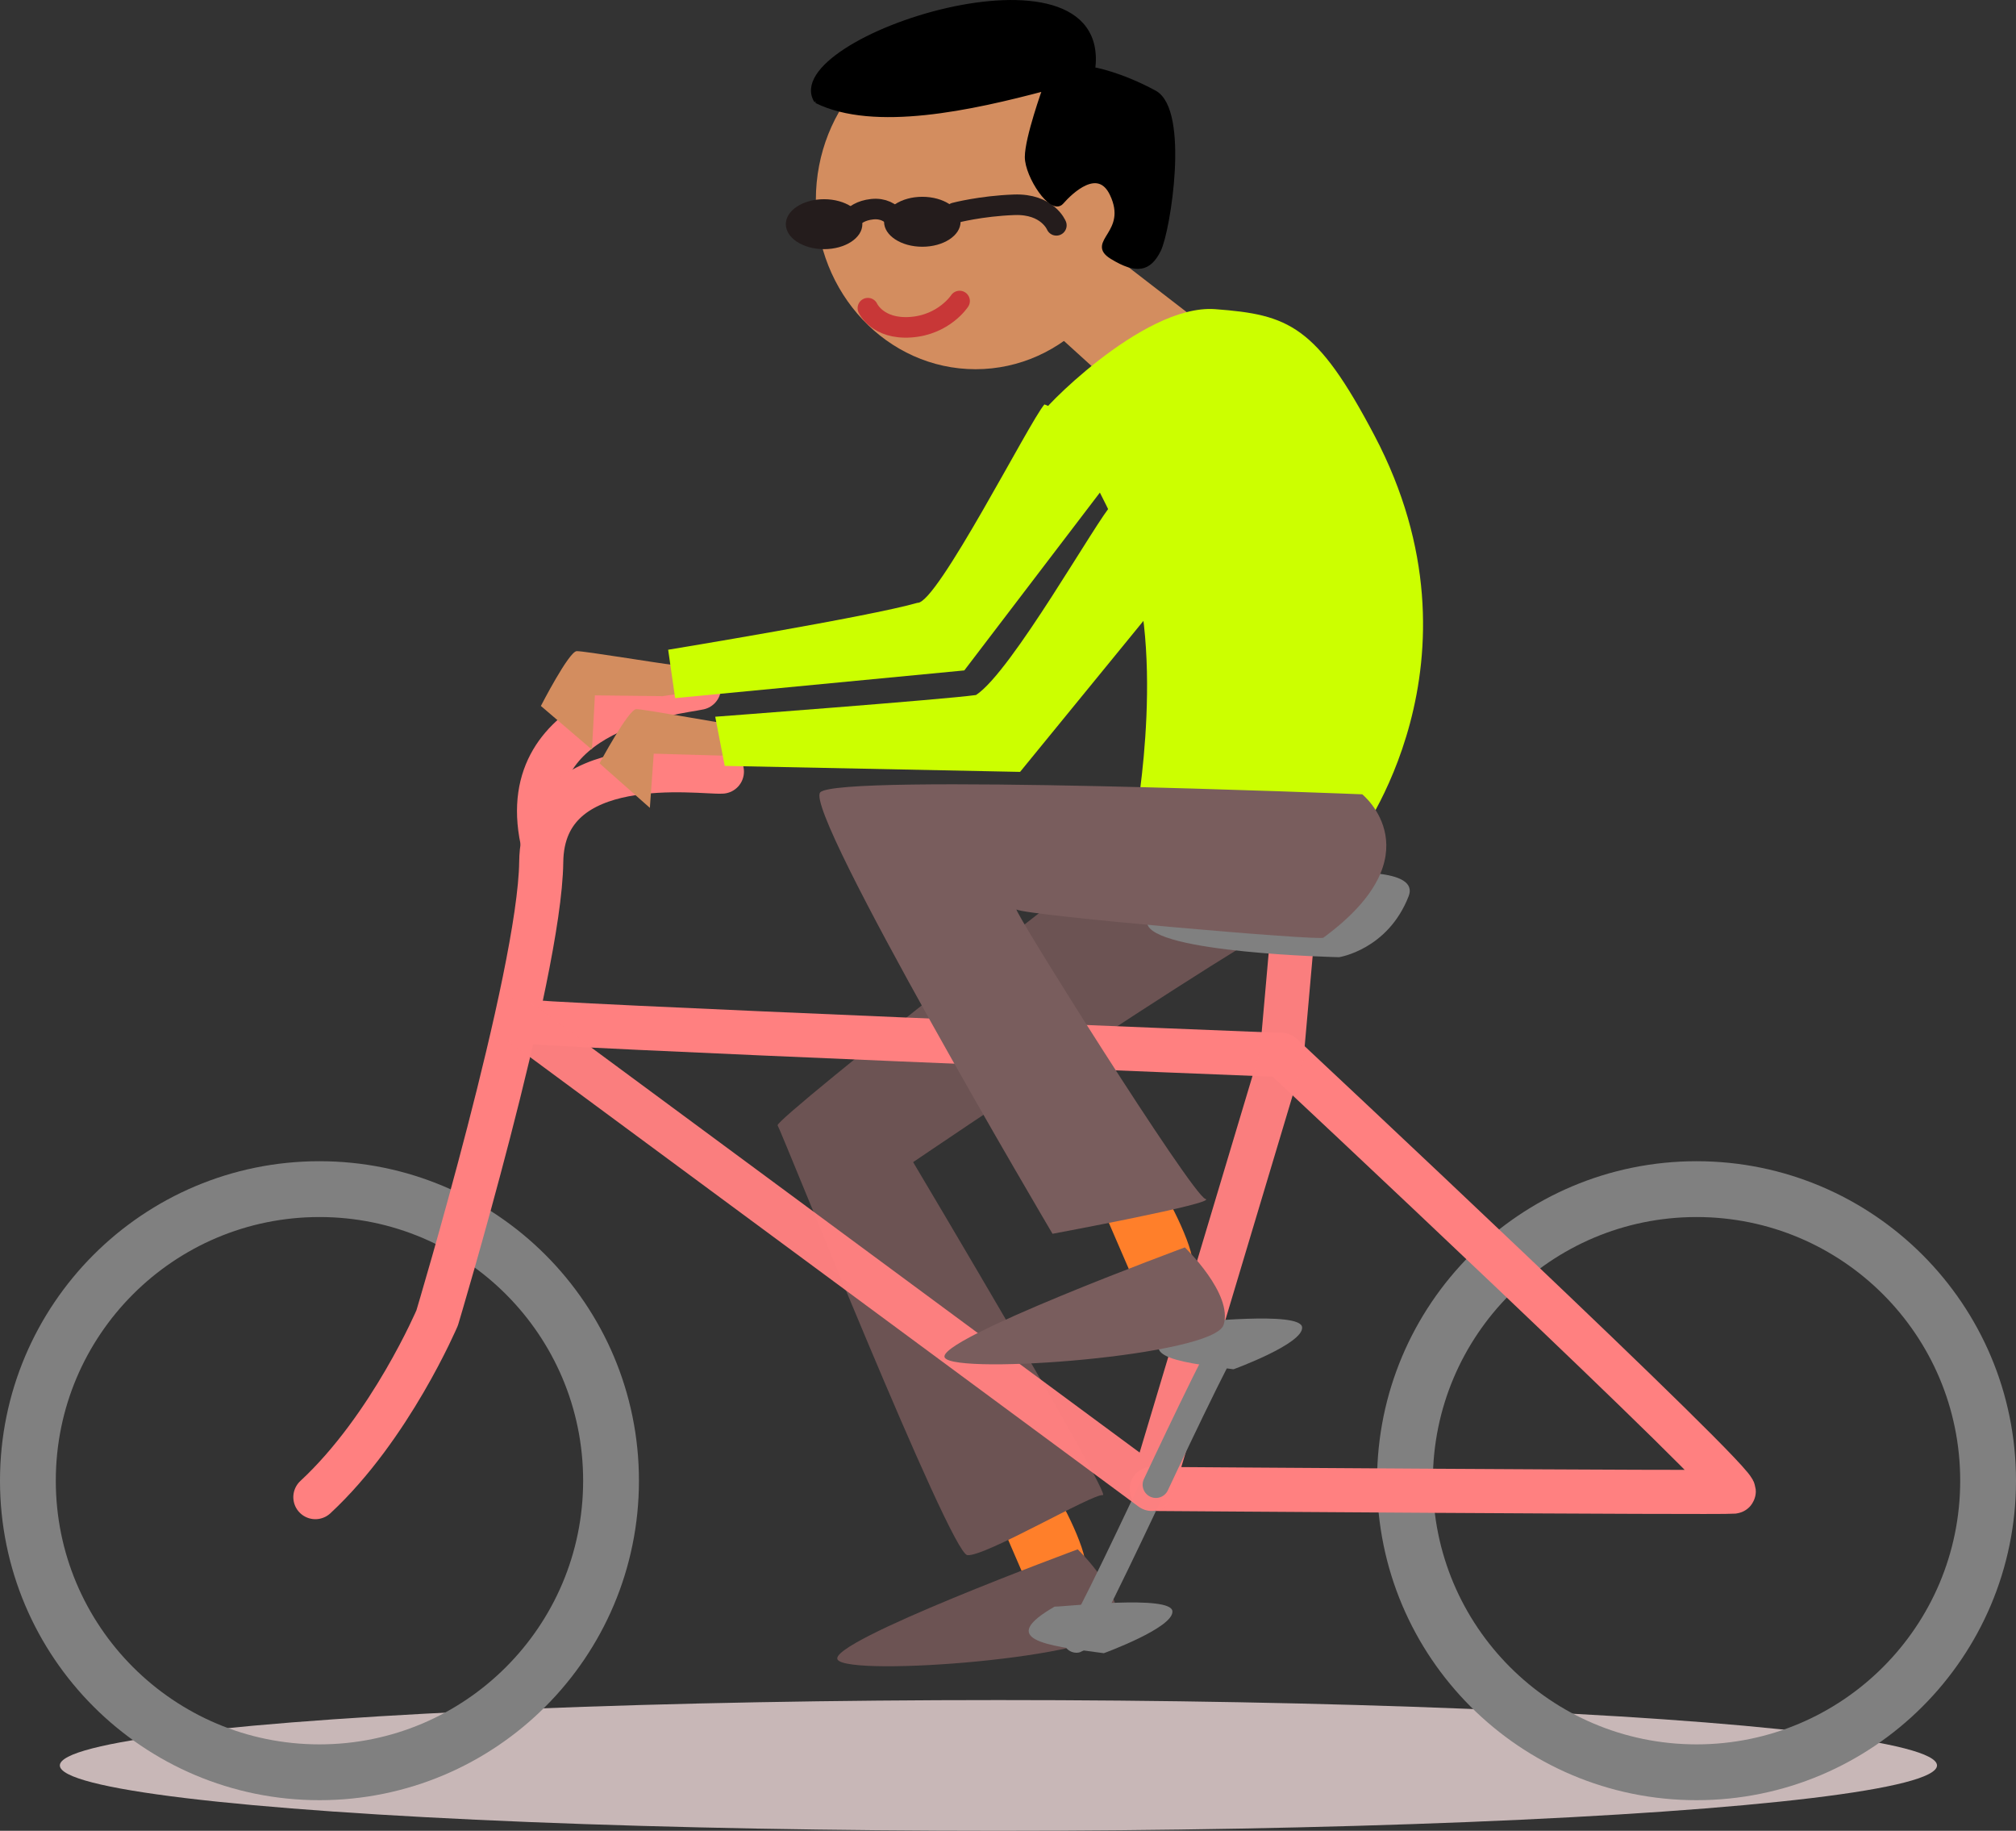 <svg xmlns="http://www.w3.org/2000/svg" width="432.129" height="392.33" viewBox="0 0 114.334 103.804"><rect x="0" y="0" width="114.334" height="103.804" fill="#333333" stroke="none"/><g transform="translate(-53.215 -74.204)"><ellipse cx="109.839" cy="174.302" rx="53.23" ry="3.706" fill="#c8b7b7"/><path d="M92.855 113.202c-1.139.258-10.471 1.097-8.89 8.626" fill="none" stroke="#ff8080" stroke-width="2.5" stroke-linecap="round" stroke-linejoin="round"/><path d="M116.475 88.781l4.337 3.348-4.996 3.458-2.964-2.69s4.556-5.378 3.623-4.116z" fill="#d38d5f"/><path d="M115.802 142.845l1.757 4.062s3.184 0 3.294-.988c.11-.988-1.647-4.39-2.086-4.72-.44-.33-2.965 1.646-2.965 1.646zM109.723 159.964l1.756 4.061s3.184 0 3.294-.988c.11-.988-1.647-4.39-2.086-4.72-.439-.329-2.964 1.647-2.964 1.647z" fill="#ff7f2a"/><path d="M128.387 125.278c-2.525.659-23.385 14.818-23.385 14.818s11.308 18.99 10.76 18.88c-.55-.11-6.698 3.512-7.686 3.403-.988-.11-10.54-24.039-10.76-24.368-.219-.33 21.41-17.343 21.958-17.343.55 0 9.113 4.94 9.113 4.94z" fill="#6c5353"/><path d="M117.628 120.613c2.415.22 12.515 1.262 12.515 1.262s7.772-10.157 1.022-22.978c-3.294-6.257-4.865-6.85-9.031-7.164-4.166-.313-10.215 6.104-9.776 5.884.439-.219 1.866 1.427 4.501 7.135 2.635 5.708.769 15.861.769 15.861z" fill="#cf0"/><path d="M114.334 162.05s-14.272 5.268-13.614 6.256c.659.988 15.26-.11 15.81-1.866.549-1.756-2.196-4.39-2.196-4.39z" fill="#6c5353"/><ellipse cx="108.543" cy="85.534" rx="9.058" ry="9.604" fill="#d38d5f"/><ellipse cx="105.523" cy="86.778" rx="2.17" ry="1.416" fill="#241c1c"/><ellipse cx="99.952" cy="86.915" rx="2.17" ry="1.416" fill="#241c1c"/><path d="M102.435 91.676s.54 1.215 2.432 1.08c1.891-.135 2.77-1.485 2.77-1.485" fill="none" stroke="#c83737" stroke-width="1.165" stroke-linecap="round"/><path d="M104.31 87.146s-.364-1.215-1.637-1.08c-1.273.135-1.48 1.101-1.48 1.101M113.125 86.98s-.497-1.233-2.392-1.165c-1.895.068-3.364.456-3.364.456" fill="none" stroke="#241c1c" stroke-width="1.165" stroke-linecap="round"/><path d="M99.514 79.922c3.284 1.632 8.835.399 12.964-.698 0 0-1.009 2.794-1.009 3.88 0 1.087 1.398 3.183 1.941 2.562.543-.621 2.094-2.095 2.872-.466 1.064 2.226-1.397 2.717 0 3.57 1.398.854 2.096.699 2.64-.388.543-1.086 1.63-7.916-.233-8.925-1.98-1.073-3.494-1.32-3.494-1.32.999-7.827-17.85-1.688-15.681 1.785z" stroke="#000" stroke-width=".265"/><path d="M91.427 111.908c-.88-.095-5.064-.793-5.503-.785-.44.007-2.034 3.108-2.034 3.108l2.897 2.476.167-3.077 3.844.045 2.52-.372-.027-1.536z" fill="#d38d5f"/><path d="M112.448 97.133c-.843.964-6.1 11.336-7.2 11.25-2.704.783-14.139 2.66-14.139 2.66l.395 2.743 16.4-1.57 9.842-12.907z" fill="#cf0"/><ellipse cx="71.333" cy="158.158" rx="16.536" ry="16.532" fill="none" stroke="gray" stroke-width="3.165" stroke-linecap="round" stroke-linejoin="round"/><path d="M94.157 117.954c-1.164.077-10.17-1.32-10.247 5.122-.078 6.442-5.9 25.846-5.9 25.846s-2.64 6.21-6.91 10.168" fill="none" stroke="#ff8080" stroke-width="2.5" stroke-linecap="round" stroke-linejoin="round"/><path d="M82.59 132.08c.233.233 43.319 1.94 43.319 1.94" fill="none" stroke="#ff8080" stroke-width="2.5"/><path d="M82.357 135.96l36.177 22.664s9.005-29.106 8.85-29.183" fill="none"/><ellipse cx="149.431" cy="158.158" rx="16.536" ry="16.532" fill="none" stroke="gray" stroke-width="3.165" stroke-linecap="round" stroke-linejoin="round"/><path d="M125.909 134.02s26.395 24.682 25.618 24.76c-.776.077-32.993-.156-32.993-.156" fill="none" stroke="#ff8080" stroke-width="2.5" stroke-linecap="round" stroke-linejoin="round"/><path d="M118.534 158.624s-3.96 8.46-4.27 8.538" fill="none" stroke="gray" stroke-width="1.5" stroke-linecap="round" stroke-linejoin="round"/><path d="M82.59 132.08l35.944 26.544 7.375-24.604.776-8.77" fill="none" stroke="#ff8080" stroke-width="2.5" stroke-linecap="round" stroke-linejoin="round" stroke-opacity=".973"/><path d="M118.276 126.546c-.22-1.695 16.012-4.582 14.83-1.534-1.183 3.047-3.95 3.464-3.95 3.464s-10.66-.235-10.88-1.93zM113.022 165.299c.62 0 6.594-.68 6.684.256.09.935-3.89 2.383-3.89 2.383-3.41-.44-6.014-.78-2.794-2.639z" fill="gray"/><path d="M118.768 158.386s3.96-8.46 4.27-8.537" fill="none" stroke="gray" stroke-width="1.5" stroke-linecap="round" stroke-linejoin="round"/><path d="M120.378 149.201c.62 0 6.594-.68 6.684.256.09.936-3.89 2.383-3.89 2.383-3.41-.44-6.014-.78-2.794-2.639z" fill="gray"/><path d="M130.473 119.241s-29.776-1.201-30.74-.11c-.965 1.092 13.174 25.027 13.174 25.027s9.442-1.757 8.673-1.976c-.768-.22-11.143-16.74-10.704-16.41.439.33 17.456 1.811 17.401 1.592 6.423-4.72 2.196-8.123 2.196-8.123zM120.413 144.93s-14.272 5.27-13.613 6.257c.658.988 15.26-.11 15.81-1.866.548-1.756-2.197-4.39-2.197-4.39z" fill="#795d5d"/><path d="M94.792 115.29c-.879-.11-5.05-.879-5.49-.879-.439 0-2.086 3.074-2.086 3.074l2.855 2.524.22-3.073 3.842.11 2.525-.33v-1.536z" fill="#d38d5f"/><path d="M116.318 102.745c-.896.914-5.72 9.544-7.75 10.865-1.76.252-14.79 1.232-14.79 1.232l.539 2.787 16.75.34 10.415-12.746z" fill="#cf0"/></g></svg>